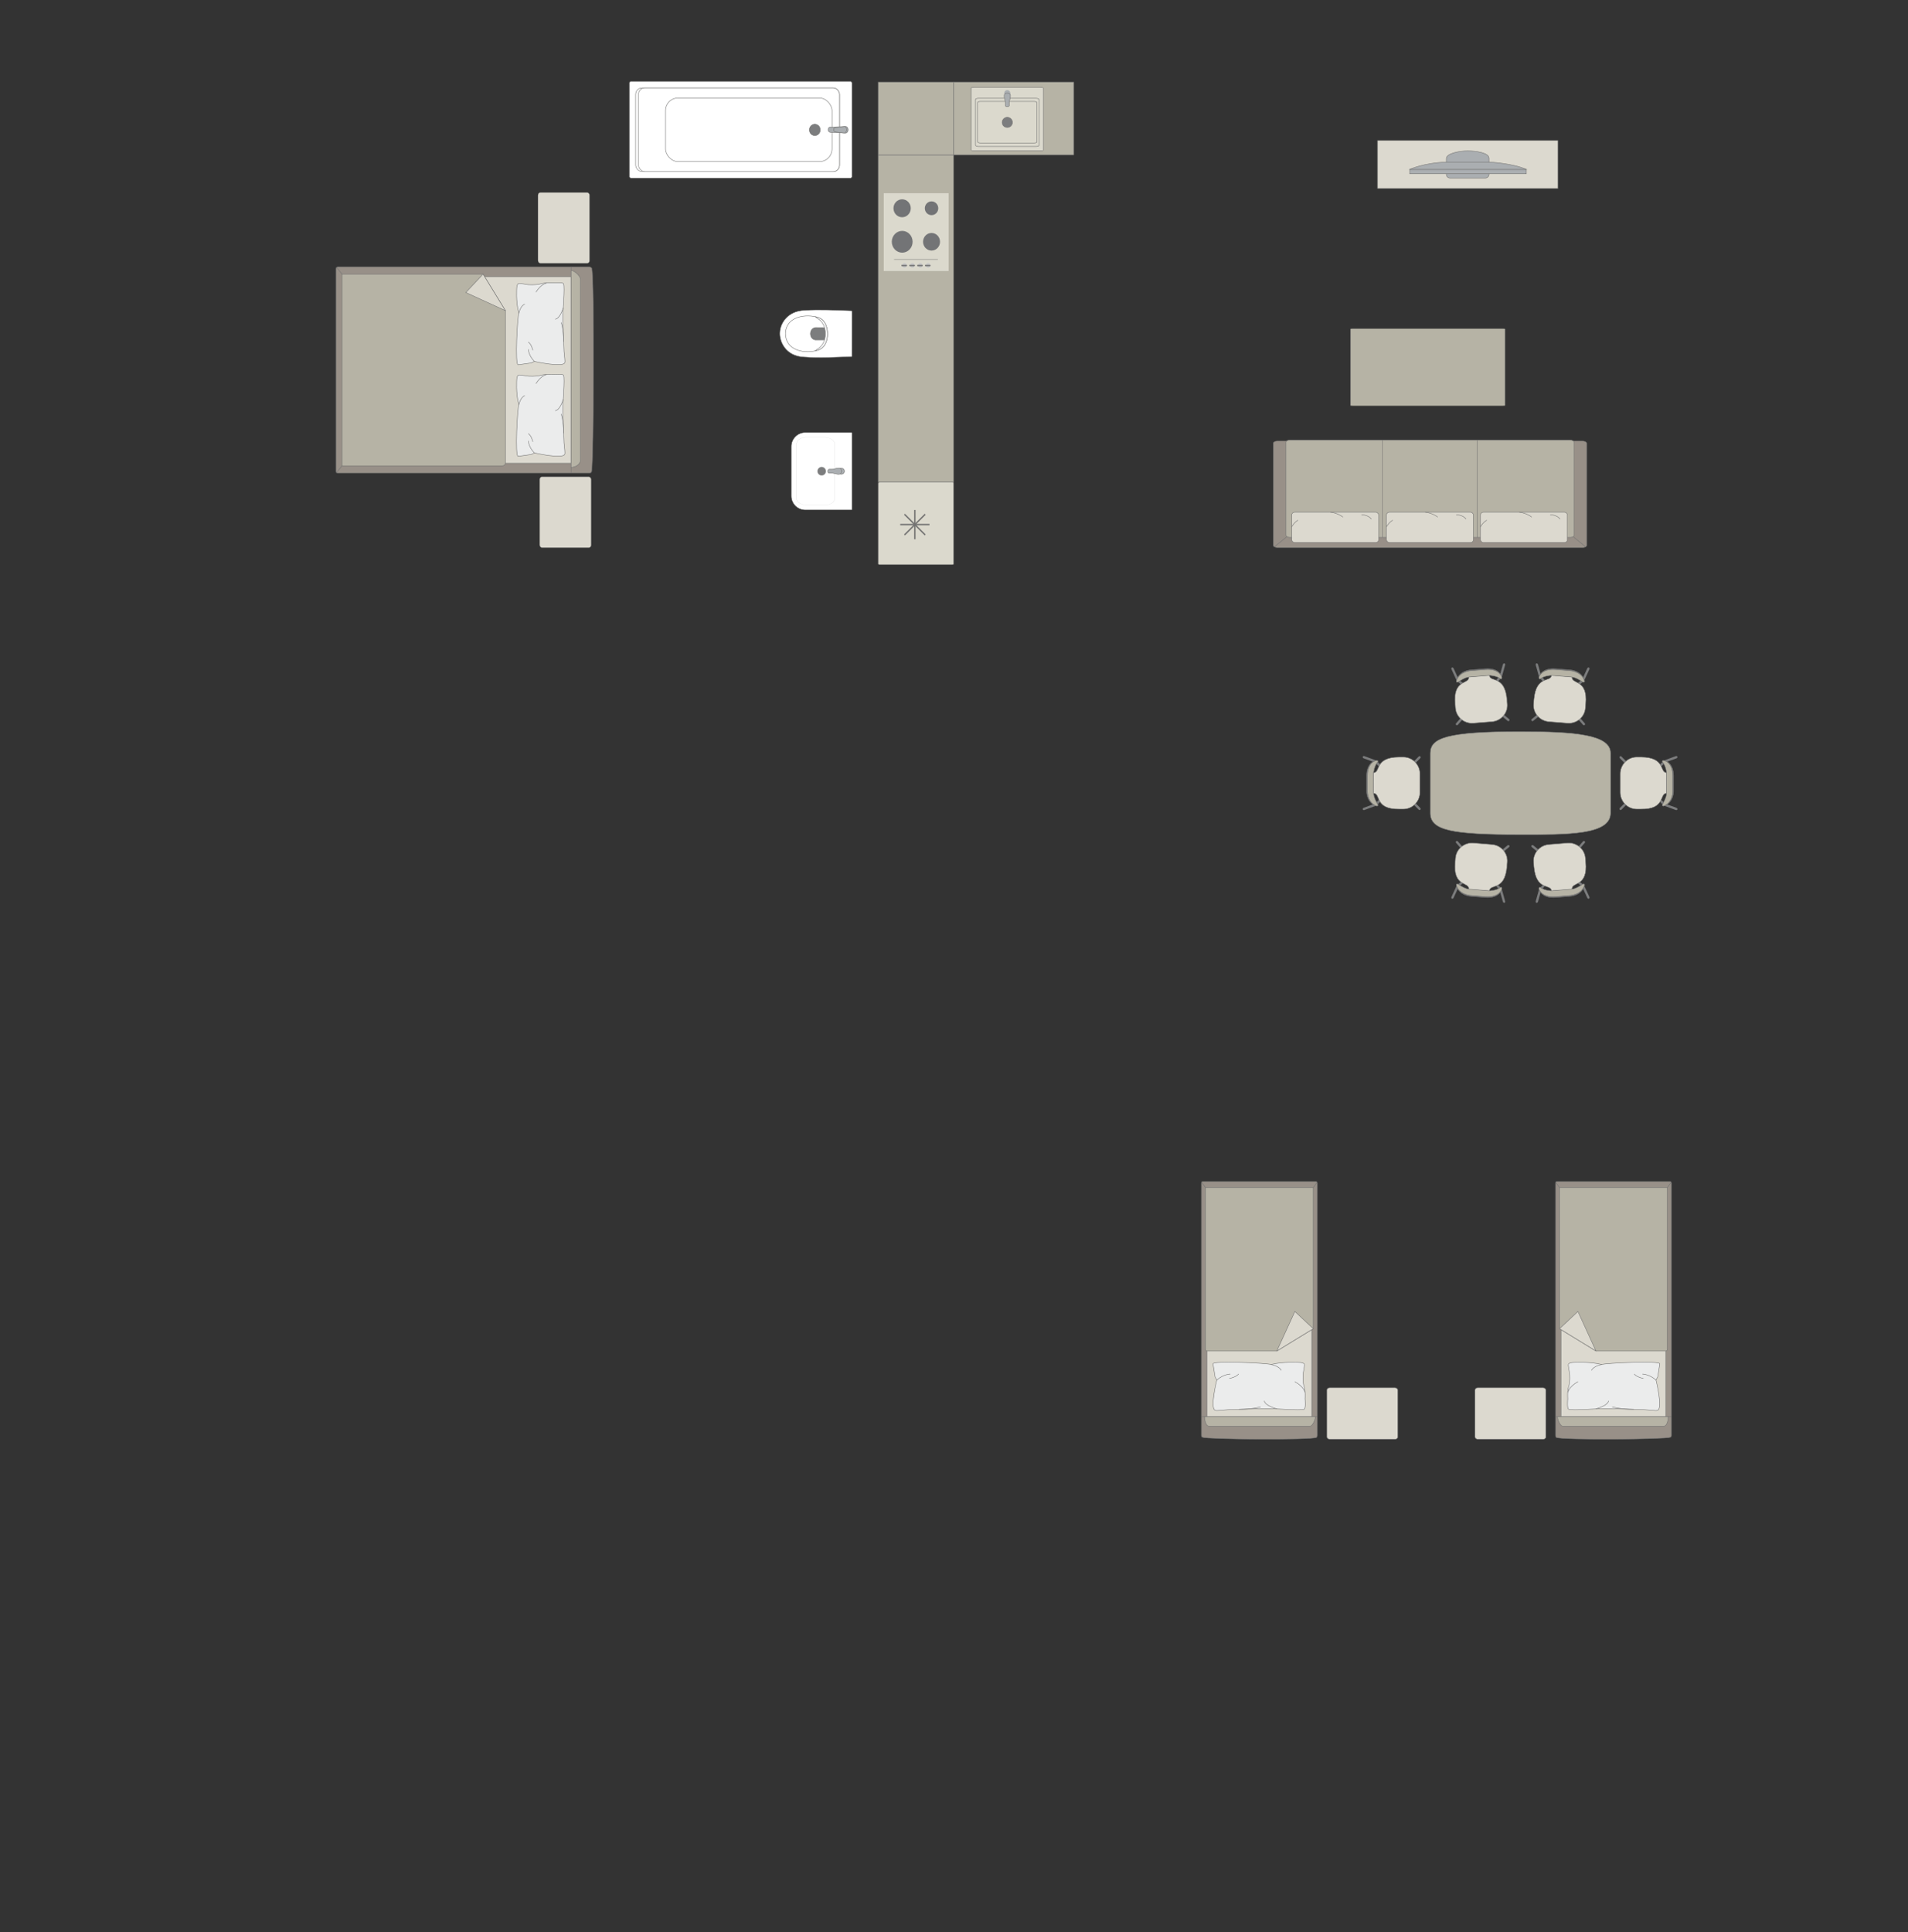 <?xml version="1.0" encoding="UTF-8"?>
<!DOCTYPE svg PUBLIC "-//W3C//DTD SVG 1.1//EN" "http://www.w3.org/Graphics/SVG/1.1/DTD/svg11.dtd">
<!-- Creator: CorelDRAW -->
<svg xmlns="http://www.w3.org/2000/svg" xml:space="preserve" width="148.127mm" height="149.97mm" version="1.1" style="shape-rendering:geometricPrecision; text-rendering:geometricPrecision; image-rendering:optimizeQuality; fill-rule:evenodd; clip-rule:evenodd"
viewBox="0 0 24010.67 24309.41"
 xmlns:xlink="http://www.w3.org/1999/xlink"
 xmlns:xodm="http://www.corel.com/coreldraw/odm/2003">
 <rect x="0" y="0" width="24010.67" height="24309.41" fill="#333333" stroke="none"/>
 <defs>
  <style type="text/css">
   <![CDATA[
    .str4 {stroke:#727271;stroke-width:17.15;stroke-miterlimit:22.926}
    .str0 {stroke:#727271;stroke-width:5.71;stroke-miterlimit:22.926}
    .str2 {stroke:#727271;stroke-width:5.71;stroke-linejoin:round;stroke-miterlimit:22.926}
    .str1 {stroke:#727271;stroke-width:5.71;stroke-linecap:round;stroke-miterlimit:22.926}
    .str3 {stroke:#727271;stroke-width:5.71;stroke-linecap:round;stroke-linejoin:round;stroke-miterlimit:22.926}
    .fil2 {fill:none}
    .fil4 {fill:#EBECEC}
    .fil3 {fill:#DCD9CF}
    .fil10 {fill:#C8C8C8}
    .fil1 {fill:#B6B3A5}
    .fil7 {fill:#AAAEB1}
    .fil0 {fill:#989088}
    .fil5 {fill:#7C7D7E}
    .fil9 {fill:#737476}
    .fil8 {fill:#DBD9CD}
    .fil6 {fill:white}
   ]]>
  </style>
 </defs>
 <g id="мебель">
  <g id="_1685480173728">
   <rect class="fil0 str0" x="16023.59" y="5549.32" width="3944.4" height="1340.19" rx="49.33" ry="28.16"/>
   <rect class="fil1 str0" x="16182.42" y="5536.35" width="3626.7" height="1225.64" rx="49.98" ry="27.53"/>
   <line class="fil2 str0" x1="17398.99" y1="6761.98" x2="17398.99" y2= "5536.34" />
   <line class="fil2 str0" x1="16034.33" y1="6883.04" x2="16191.4" y2= "6755.06" />
   <line class="fil2 str0" x1="19957.01" y1="6883.02" x2="19800.2" y2= "6755" />
   <g>
    <rect class="fil3 str1" x="16255.44" y="6444.2" width="1093.66" height="382.43" rx="37.89" ry="35.34"/>
    <path class="fil2 str1" d="M16898.64 6504.95c0,0 -56.67,-48.04 -154.01,-60.75"/>
    <path class="fil2 str1" d="M16255.45 6627.96c0,0 33.76,-59.47 78.23,-81.71"/>
    <path class="fil2 str1" d="M17134.68 6476.63c0,0 84.79,0.94 120.96,53.65"/>
   </g>
   <g>
    <rect class="fil3 str1" x="17447.78" y="6444.2" width="1093.66" height="382.43" rx="37.89" ry="35.34"/>
    <path class="fil2 str1" d="M18090.99 6504.95c0,0 -56.68,-48.04 -154.02,-60.75"/>
    <path class="fil2 str1" d="M17447.78 6627.96c0,0 33.76,-59.47 78.23,-81.71"/>
    <path class="fil2 str1" d="M18327.02 6476.63c0,0 84.79,0.94 120.96,53.65"/>
   </g>
   <g>
    <rect class="fil3 str1" x="18630.75" y="6444.2" width="1093.66" height="382.43" rx="37.89" ry="35.34"/>
    <path class="fil2 str1" d="M19273.96 6504.95c0,0 -56.68,-48.04 -154.02,-60.75"/>
    <path class="fil2 str1" d="M18630.75 6627.96c0,0 33.76,-59.47 78.23,-81.71"/>
    <path class="fil2 str1" d="M19509.99 6476.63c0,0 84.79,0.94 120.96,53.65"/>
   </g>
   <line class="fil2 str0" x1="18587.15" y1="6761.98" x2="18587.15" y2= "5536.34" />
  </g>
  <g id="_1685480184480">
   <g>
    <path class="fil0 str0" d="M15131.33 18083.94c62.41,28.03 1371.92,35.64 1433.23,3.11 6.95,0 12.63,-16.44 12.63,-28.66l0 -3169.64c0,-12.24 -5.67,-22.27 -12.63,-22.27l-1433.6 0c-6.95,0 -12.63,10.03 -12.63,22.27l0 2935.78 0 233.85c0,12.24 6.06,25.55 13,25.55z"/>
    <line class="fil2 str0" x1="15118.33" y1="17824.82" x2="16577.19" y2= "17824.82" />
    <polygon class="fil3 str0" points="16508.51,17824.82 16508.51,14968.4 15187.94,14968.4 15187.94,17824.82 "/>
    <line class="fil2 str0" x1="15121.66" y1="14873.75" x2="15187.94" y2= "14968.4" />
    <line class="fil2 str0" x1="16508.51" y1="14968.4" x2="16574.38" y2= "14874.83" />
    <path class="fil1 str0" d="M15158.91 17824.82c0.34,54.48 18.93,116.89 51.71,119.25l1276.16 0c37.74,-0.91 78.92,-119.25 60.67,-119.25l-1388.54 0z"/>
    <path class="fil1 str0" d="M16526.57 16717.84l0 -1775.46 -1356.51 0 0 2033.32c0.63,18.4 11.77,23.02 22.35,23.02 439.6,0 435.45,0 875.05,0 84,-51.38 394.17,-241.15 459.1,-280.88z"/>
    <polygon class="fil3 str2" points="16526.55,16717.82 16295.11,16500.83 16067.46,16998.7 "/>
   </g>
   <g>
    <path class="fil4 str3" d="M15293.72 17745.39c14.41,7.02 105.99,-4.25 159.14,-8.48 0,0 442.96,-16.31 486.35,-14.3 54.93,-4.12 433.52,28.48 473.3,7.73 21.45,-7.02 10.84,-131.02 10.84,-131.02 0,0 7.36,-99.14 -12.92,-156.39 -20.28,-57.27 -11.18,-161.38 -11.18,-161.38 0,0 21.2,-110.45 15.93,-115.15 -2.9,-20.41 -58.91,-24.23 -58.91,-24.23 0,0 -202.57,-14.36 -361.13,26.5 -27.26,-16.91 -743.93,-53.18 -730.46,-8.01l26 163.08 21.79 40.2c0,0 -90.34,358.29 -18.75,381.44z"/>
    <path class="fil2 str3" d="M15910.33 17627.45c10.23,60.1 158.42,98.62 158.42,98.62"/>
    <path class="fil2 str3" d="M16295.66 17384.47c115.83,67.2 124.25,129.95 124.25,129.95"/>
    <path class="fil2 str3" d="M16122.84 17240.98c-26.23,-54.58 -127.68,-72.31 -127.68,-72.31"/>
    <path class="fil2 str3" d="M15312.47 17363.95c82.91,-73.85 168.95,-75.41 168.95,-75.41"/>
    <path class="fil2 str3" d="M15472.48 17343.46c89.09,-18.58 112.66,-54.93 112.66,-54.93"/>
    <path class="fil2 str3" d="M15593.19 17731.94c158.06,0.5 268.23,-29.44 268.23,-29.44"/>
   </g>
  </g>
  <rect class="fil3 str0" x="16698.44" y="17460.2" width="891.52" height="648.38" rx="34.65" ry="28.8"/>
  <g id="_1685480132688">
   <g>
    <path class="fil0 str0" d="M21020.62 18083.94c-62.41,28.03 -1371.92,35.64 -1433.23,3.11 -6.95,0 -12.63,-16.44 -12.63,-28.66l0 -3169.64c0,-12.24 5.67,-22.27 12.63,-22.27l1433.6 0c6.95,0 12.63,10.03 12.63,22.27l0 2935.78 0 233.85c0,12.24 -6.06,25.55 -13,25.55z"/>
    <line class="fil2 str0" x1="21033.62" y1="17824.82" x2="19574.76" y2= "17824.82" />
    <polygon class="fil3 str0" points="19643.44,17824.82 19643.44,14968.4 20964.01,14968.4 20964.01,17824.82 "/>
    <line class="fil2 str0" x1="21030.29" y1="14873.75" x2="20964.01" y2= "14968.4" />
    <line class="fil2 str0" x1="19643.44" y1="14968.4" x2="19577.56" y2= "14874.83" />
    <path class="fil1 str0" d="M20993.04 17824.82c-0.34,54.48 -18.93,116.89 -51.71,119.25l-1276.16 0c-37.74,-0.91 -78.92,-119.25 -60.67,-119.25l1388.54 0z"/>
    <path class="fil1 str0" d="M19625.38 16717.84l0 -1775.46 1356.51 0 0 2033.32c-0.63,18.4 -11.77,23.02 -22.35,23.02 -439.6,0 -435.45,0 -875.05,0 -84,-51.38 -394.17,-241.15 -459.1,-280.88z"/>
    <polygon class="fil3 str2" points="19625.4,16717.82 19856.84,16500.83 20084.48,16998.7 "/>
   </g>
   <g>
    <path class="fil4 str3" d="M20858.23 17745.39c-14.41,7.02 -105.99,-4.25 -159.14,-8.48 0,0 -442.96,-16.31 -486.35,-14.3 -54.93,-4.12 -433.52,28.48 -473.3,7.73 -21.45,-7.02 -10.84,-131.02 -10.84,-131.02 0,0 -7.36,-99.14 12.92,-156.39 20.28,-57.27 11.18,-161.38 11.18,-161.38 0,0 -21.2,-110.45 -15.93,-115.15 2.9,-20.41 58.91,-24.23 58.91,-24.23 0,0 202.57,-14.36 361.13,26.5 27.26,-16.91 743.93,-53.18 730.46,-8.01l-26 163.08 -21.79 40.2c0,0 90.34,358.29 18.75,381.44z"/>
    <path class="fil2 str3" d="M20241.62 17627.45c-10.23,60.1 -158.42,98.62 -158.42,98.62"/>
    <path class="fil2 str3" d="M19856.29 17384.47c-115.83,67.2 -124.25,129.95 -124.25,129.95"/>
    <path class="fil2 str3" d="M20029.11 17240.98c26.23,-54.58 127.68,-72.31 127.68,-72.31"/>
    <path class="fil2 str3" d="M20839.47 17363.95c-82.91,-73.85 -168.95,-75.41 -168.95,-75.41"/>
    <path class="fil2 str3" d="M20679.47 17343.46c-89.09,-18.58 -112.66,-54.93 -112.66,-54.93"/>
    <path class="fil2 str3" d="M20558.76 17731.94c-158.06,0.5 -268.23,-29.44 -268.23,-29.44"/>
   </g>
  </g>
  <rect class="fil3 str0" x="18561.98" y="17460.2" width="891.52" height="648.38" rx="34.65" ry="28.8"/>
  <g id="_1685480148960">
   <path class="fil1 str2" d="M19129.92 9204.54l0 0c703.7,0 1138.21,40.33 1138.21,272.21l0 752.35c0,278.66 -539.86,272.19 -1133.46,272.19l0 0c-867.26,0 -1135.86,-52.84 -1135.86,-272.19l0 -752.35c0,-190.8 204.92,-272.21 1131.11,-272.21z"/>
   <g>
    <g>
     <rect class="fil5 str3" transform="matrix(-0.109 -0.091 -0.093 0.107 18433.8 9018.07)" width="200.14" height="1050.75" rx="100.08" ry="100.08"/>
     <rect class="fil5 str3" transform="matrix(0.093 -0.107 0.109 0.091 18868.8 8983.43)" width="200.14" height="1050.75" rx="100.08" ry="100.08"/>
     <rect class="fil5 str3" transform="matrix(-0.109 -0.091 -0.093 0.107 18900.1 8517.33)" width="200.14" height="1050.75" rx="100.08" ry="100.08"/>
     <rect class="fil5 str3" transform="matrix(0.093 -0.107 0.109 0.091 18328.3 8562.85)" width="200.14" height="1050.75" rx="100.08" ry="100.08"/>
     <rect class="fil5 str3" transform="matrix(-0.138 -0.037 -0.048 0.171 18945.3 8350.54)" width="200.14" height="1050.75" rx="100.08" ry="100.08"/>
     <rect class="fil5 str3" transform="matrix(0.13 -0.059 0.074 0.161 18258.8 8405.2)" width="200.14" height="1050.75" rx="100.08" ry="100.08"/>
     <path class="fil3 str3" d="M18483.6 8515.27l259.19 -20.93c4.49,97.39 193.31,-7.21 220.66,307.04l4.49 56.3c9.03,113.39 -77.56,213.64 -192.41,222.78l-234.23 18.64c-114.84,9.16 -216.19,-76.14 -225.21,-189.52l-4.08 -51.32c-30.23,-321.3 182.37,-241.68 171.59,-342.99z"/>
     <path class="fil5 str3" d="M18348.87 8581.4c0,0 81.18,-62.37 134.68,-66.7 53.51,-4.33 259.21,-20.96 259.21,-20.96 0,0 86.87,2.5 136.55,44.59 16.11,9.35 24.38,-6.87 18.8,-21.77 0,0 -27.12,-116.64 -207.42,-102.3 -180.3,14.36 -174.53,13.89 -174.53,13.89 0,0 -143.29,1.9 -185.29,126.94 -12.87,41.16 17.99,26.31 17.99,26.31z"/>
     <path class="fil1 str3" d="M18348.89 8581.6c0,0 81.5,-58.19 135.01,-62.5 53.52,-4.33 259.21,-20.94 259.21,-20.94 0,0 86.82,1.8 136.22,40.44 16.06,8.56 24.41,-6.5 18.93,-20.26 0,0 -26.42,-107.74 -206.72,-93.4 -180.3,14.36 -174.51,13.89 -174.51,13.89 0,0 -143.24,2.61 -185.96,118.56 -13.11,38.14 17.81,24.22 17.81,24.22z"/>
    </g>
    <g>
     <rect class="fil5 str3" transform="matrix(0.109 -0.091 0.093 0.107 19833.2 9018.07)" width="200.14" height="1050.75" rx="100.08" ry="100.08"/>
     <rect class="fil5 str3" transform="matrix(-0.093 -0.107 -0.109 0.091 19398.1 8983.43)" width="200.14" height="1050.75" rx="100.08" ry="100.08"/>
     <rect class="fil5 str3" transform="matrix(0.109 -0.091 0.093 0.107 19366.8 8517.33)" width="200.14" height="1050.75" rx="100.08" ry="100.08"/>
     <rect class="fil5 str3" transform="matrix(-0.093 -0.107 -0.109 0.091 19938.6 8562.85)" width="200.14" height="1050.75" rx="100.08" ry="100.08"/>
     <rect class="fil5 str3" transform="matrix(0.138 -0.037 0.048 0.171 19321.6 8350.54)" width="200.14" height="1050.75" rx="100.08" ry="100.08"/>
     <rect class="fil5 str3" transform="matrix(-0.13 -0.059 -0.074 0.161 20008.2 8405.2)" width="200.14" height="1050.75" rx="100.08" ry="100.08"/>
     <path class="fil3 str3" d="M19783.34 8515.27l-259.19 -20.93c-4.49,97.39 -193.31,-7.21 -220.66,307.04l-4.49 56.3c-9.03,113.39 77.56,213.64 192.41,222.78l234.23 18.64c114.84,9.16 216.19,-76.14 225.21,-189.52l4.08 -51.32c30.23,-321.3 -182.37,-241.68 -171.59,-342.99z"/>
     <path class="fil5 str3" d="M19918.08 8581.4c0,0 -81.18,-62.37 -134.68,-66.7 -53.51,-4.33 -259.21,-20.96 -259.21,-20.96 0,0 -86.87,2.5 -136.55,44.59 -16.11,9.35 -24.38,-6.87 -18.8,-21.77 0,0 27.12,-116.64 207.42,-102.3 180.3,14.36 174.53,13.89 174.53,13.89 0,0 143.29,1.9 185.29,126.94 12.87,41.16 -17.99,26.31 -17.99,26.31z"/>
     <path class="fil1 str3" d="M19918.06 8581.6c0,0 -81.5,-58.19 -135.01,-62.5 -53.52,-4.33 -259.21,-20.94 -259.21,-20.94 0,0 -86.82,1.8 -136.22,40.44 -16.06,8.56 -24.41,-6.5 -18.93,-20.26 0,0 26.42,-107.74 206.72,-93.4 180.3,14.36 174.51,13.89 174.51,13.89 0,0 143.24,2.61 185.96,118.56 13.11,38.14 -17.81,24.22 -17.81,24.22z"/>
    </g>
   </g>
   <g>
    <g>
     <rect class="fil5 str3" transform="matrix(-0.109 0.091 -0.093 -0.107 18433.8 10687.8)" width="200.14" height="1050.75" rx="100.08" ry="100.08"/>
     <rect class="fil5 str3" transform="matrix(0.093 0.107 0.109 -0.091 18868.8 10722.4)" width="200.14" height="1050.75" rx="100.08" ry="100.08"/>
     <rect class="fil5 str3" transform="matrix(-0.109 0.091 -0.093 -0.107 18900.1 11188.5)" width="200.14" height="1050.75" rx="100.08" ry="100.08"/>
     <rect class="fil5 str3" transform="matrix(0.093 0.107 0.109 -0.091 18328.3 11143)" width="200.14" height="1050.75" rx="100.08" ry="100.08"/>
     <rect class="fil5 str3" transform="matrix(-0.138 0.037 -0.048 -0.171 18945.3 11355.3)" width="200.14" height="1050.75" rx="100.08" ry="100.08"/>
     <rect class="fil5 str3" transform="matrix(0.13 0.059 0.074 -0.161 18258.8 11300.6)" width="200.14" height="1050.75" rx="100.08" ry="100.08"/>
     <path class="fil3 str3" d="M18483.6 11190.58l259.19 20.93c4.49,-97.39 193.31,7.21 220.66,-307.04l4.49 -56.3c9.03,-113.39 -77.56,-213.64 -192.41,-222.78l-234.23 -18.64c-114.84,-9.16 -216.19,76.14 -225.21,189.52l-4.08 51.32c-30.23,321.3 182.37,241.68 171.59,342.99z"/>
     <path class="fil5 str3" d="M18348.87 11124.44c0,0 81.18,62.37 134.68,66.7 53.51,4.33 259.21,20.96 259.21,20.96 0,0 86.87,-2.5 136.55,-44.59 16.11,-9.35 24.38,6.87 18.8,21.77 0,0 -27.12,116.64 -207.42,102.3 -180.3,-14.36 -174.53,-13.89 -174.53,-13.89 0,0 -143.29,-1.9 -185.29,-126.94 -12.87,-41.16 17.99,-26.31 17.99,-26.31z"/>
     <path class="fil1 str3" d="M18348.89 11124.25c0,0 81.5,58.19 135.01,62.5 53.52,4.33 259.21,20.94 259.21,20.94 0,0 86.82,-1.8 136.22,-40.44 16.06,-8.56 24.41,6.5 18.93,20.26 0,0 -26.42,107.74 -206.72,93.4 -180.3,-14.36 -174.51,-13.89 -174.51,-13.89 0,0 -143.24,-2.61 -185.96,-118.56 -13.11,-38.14 17.81,-24.22 17.81,-24.22z"/>
    </g>
    <g>
     <rect class="fil5 str3" transform="matrix(0.109 0.091 0.093 -0.107 19833.2 10687.8)" width="200.14" height="1050.75" rx="100.08" ry="100.08"/>
     <rect class="fil5 str3" transform="matrix(-0.093 0.107 -0.109 -0.091 19398.1 10722.4)" width="200.14" height="1050.75" rx="100.08" ry="100.08"/>
     <rect class="fil5 str3" transform="matrix(0.109 0.091 0.093 -0.107 19366.8 11188.5)" width="200.14" height="1050.75" rx="100.08" ry="100.08"/>
     <rect class="fil5 str3" transform="matrix(-0.093 0.107 -0.109 -0.091 19938.6 11143)" width="200.14" height="1050.75" rx="100.08" ry="100.08"/>
     <rect class="fil5 str3" transform="matrix(0.138 0.037 0.048 -0.171 19321.6 11355.3)" width="200.14" height="1050.75" rx="100.08" ry="100.08"/>
     <rect class="fil5 str3" transform="matrix(-0.13 0.059 -0.074 -0.161 20008.2 11300.6)" width="200.14" height="1050.75" rx="100.08" ry="100.08"/>
     <path class="fil3 str3" d="M19783.34 11190.58l-259.19 20.93c-4.49,-97.39 -193.31,7.21 -220.66,-307.04l-4.49 -56.3c-9.03,-113.39 77.56,-213.64 192.41,-222.78l234.23 -18.64c114.84,-9.16 216.19,76.14 225.21,189.52l4.08 51.32c30.23,321.3 -182.37,241.68 -171.59,342.99z"/>
     <path class="fil5 str3" d="M19918.08 11124.44c0,0 -81.18,62.37 -134.68,66.7 -53.51,4.33 -259.21,20.96 -259.21,20.96 0,0 -86.87,-2.5 -136.55,-44.59 -16.11,-9.35 -24.38,6.87 -18.8,21.77 0,0 27.12,116.64 207.42,102.3 180.3,-14.36 174.53,-13.89 174.53,-13.89 0,0 143.29,-1.9 185.29,-126.94 12.87,-41.16 -17.99,-26.31 -17.99,-26.31z"/>
     <path class="fil1 str3" d="M19918.06 11124.25c0,0 -81.5,58.19 -135.01,62.5 -53.52,4.33 -259.21,20.94 -259.21,20.94 0,0 -86.82,-1.8 -136.22,-40.44 -16.06,-8.56 -24.41,6.5 -18.93,20.26 0,0 26.42,107.74 206.72,93.4 180.3,-14.36 174.51,-13.89 174.51,-13.89 0,0 143.24,-2.61 185.96,-118.56 13.11,-38.14 -17.81,-24.22 -17.81,-24.22z"/>
    </g>
   </g>
  </g>
  <g id="_1721365621344">
   <rect class="fil5 str3" transform="matrix(0.1 0.101 -0.1 0.101 20479 10071.2)" width="200.14" height="1050.75" rx="100.08" ry="100.08"/>
   <rect class="fil5 str3" transform="matrix(0.1 -0.101 -0.1 -0.101 20479 9634.75)" width="200.14" height="1050.75" rx="100.08" ry="100.08"/>
   <rect class="fil5 str3" transform="matrix(0.1 0.101 -0.1 0.101 20941.1 9566.55)" width="200.14" height="1050.75" rx="100.08" ry="100.08"/>
   <rect class="fil5 str3" transform="matrix(0.1 -0.101 -0.1 -0.101 20941.1 10140.2)" width="200.14" height="1050.75" rx="100.08" ry="100.08"/>
   <rect class="fil5 str3" transform="matrix(0.048 0.134 -0.166 0.061 21103.8 9508.24)" width="200.14" height="1050.75" rx="100.08" ry="100.08"/>
   <rect class="fil5 str3" transform="matrix(0.048 -0.134 -0.166 -0.061 21103.8 10197)" width="200.14" height="1050.75" rx="100.08" ry="100.08"/>
   <path class="fil3 str3" d="M20976.27 9981.61l0.28 -260.05c-97.44,3.27 -8.14,-193.27 -323.57,-195.58l-56.47 0c-113.76,0 -206.82,94.26 -206.82,209.46l0 234.97c0,115.22 93.06,209.48 206.82,209.48l51.47 0c322.7,4.64 226.46,-201 328.31,-198.27z"/>
   <path class="fil5 str3" d="M20921.02 10121.16c0,0 55.73,-85.86 55.81,-139.55 0.06,-53.69 0.31,-260.05 0.31,-260.05 0,0 -9.39,-86.4 -55.29,-132.58 -10.58,-15.33 4.93,-24.87 20.23,-20.49 0,0 118.43,17.78 118.43,198.65 0,180.88 0,175.08 0,175.08 0,0 9.48,143 -111.83,194.79 -40.01,16.1 -27.65,-15.85 -27.65,-15.85z"/>
   <path class="fil1 str3" d="M20920.83 10121.16c0,0 51.53,-85.86 51.59,-139.55 0.06,-53.69 0.29,-260.05 0.29,-260.05 0,0 -8.67,-86.4 -51.12,-132.58 -9.79,-15.33 4.55,-24.87 18.71,-20.49 0,0 109.51,17.78 109.51,198.65 0,180.88 0,175.08 0,175.08 0,0 8.77,143 -103.42,194.79 -36.99,16.1 -25.56,-15.85 -25.56,-15.85z"/>
  </g>
  <g id="_1721365638048">
   <rect class="fil5 str3" transform="matrix(-0.1 0.101 0.1 0.101 17778.7 10071.2)" width="200.14" height="1050.75" rx="100.08" ry="100.08"/>
   <rect class="fil5 str3" transform="matrix(-0.1 -0.101 0.1 -0.101 17778.7 9634.75)" width="200.14" height="1050.75" rx="100.08" ry="100.08"/>
   <rect class="fil5 str3" transform="matrix(-0.1 0.101 0.1 0.101 17316.6 9566.55)" width="200.14" height="1050.75" rx="100.08" ry="100.08"/>
   <rect class="fil5 str3" transform="matrix(-0.1 -0.101 0.1 -0.101 17316.6 10140.2)" width="200.14" height="1050.75" rx="100.08" ry="100.08"/>
   <rect class="fil5 str3" transform="matrix(-0.048 0.134 0.166 0.061 17153.9 9508.24)" width="200.14" height="1050.75" rx="100.08" ry="100.08"/>
   <rect class="fil5 str3" transform="matrix(-0.048 -0.134 0.166 -0.061 17153.9 10197)" width="200.14" height="1050.75" rx="100.08" ry="100.08"/>
   <path class="fil3 str3" d="M17281.46 9981.61l-0.28 -260.05c97.44,3.27 8.14,-193.27 323.57,-195.58l56.47 0c113.76,0 206.82,94.26 206.82,209.46l0 234.97c0,115.22 -93.06,209.48 -206.82,209.48l-51.47 0c-322.7,4.64 -226.46,-201 -328.31,-198.27z"/>
   <path class="fil5 str3" d="M17336.7 10121.16c0,0 -55.73,-85.86 -55.81,-139.55 -0.06,-53.69 -0.31,-260.05 -0.31,-260.05 0,0 9.39,-86.4 55.29,-132.58 10.58,-15.33 -4.93,-24.87 -20.23,-20.49 0,0 -118.43,17.78 -118.43,198.65 0,180.88 0,175.08 0,175.08 0,0 -9.48,143 111.83,194.79 40.01,16.1 27.65,-15.85 27.65,-15.85z"/>
   <path class="fil1 str3" d="M17336.89 10121.16c0,0 -51.53,-85.86 -51.59,-139.55 -0.06,-53.69 -0.29,-260.05 -0.29,-260.05 0,0 8.67,-86.4 51.12,-132.58 9.79,-15.33 -4.55,-24.87 -18.71,-20.49 0,0 -109.51,17.78 -109.51,198.65 0,180.88 0,175.08 0,175.08 0,0 -8.77,143 103.42,194.79 36.99,16.1 25.56,-15.85 25.56,-15.85z"/>
  </g>
  <g id="_1721365641504">
   <rect class="fil6 str0" x="7921.2" y="1024.79" width="2799.8" height="1215.71" rx="17.66" ry="18.37"/>
   <rect class="fil6 str2" x="7999.19" y="1106.05" width="2565.36" height="1052.95" rx="78.93" ry="81.42"/>
   <rect class="fil6 str0" x="8034.34" y="1106.05" width="2530.21" height="1052.95" rx="77.85" ry="81.42"/>
   <rect class="fil6 str0" x="8375.22" y="1232.89" width="2094.93" height="800.27" rx="157.64" ry="158.8"/>
   <ellipse class="fil5 str0" cx="10253.87" cy="1634.28" rx="68.56" ry="71.43"/>
   <g>
    <path class="fil7 str0" d="M10642.94 1592.02l-195.54 7.49c-19.21,0.75 -26.45,17.98 -26.45,33.02l0 0c0,14.18 11.17,30.43 24.14,31.04l197.85 9.47c16.53,0.78 30.08,-18.24 30.08,-40.51l0 0c0,-22.29 -13.55,-41.14 -30.08,-40.51z"/>
    <path class="fil7 str0" d="M10625.71 1592.68l-108.77 12.32c-12.43,1.41 -26.37,6.05 -26.37,27.52l0 0c0,20.89 16.23,26.18 26.37,27.33l106.72 12.25c14.46,1.65 31.46,-15.64 31.46,-39.58l0 0c0,-24.04 -15.77,-41.4 -29.42,-39.84z"/>
   </g>
  </g>
  <g id="_1721365644576">
   <path class="fil6 str0" d="M10720.52 4483.5l0.99 -565.47c0,-4.88 -3.53,-7.8 -7.75,-7.96 -204.11,-7.38 -402.58,-16.73 -588.84,-5.28 -217.14,7.75 -305.03,166.75 -310.3,274.01 -9.99,108.77 66.13,306.8 310.3,314.14 194.5,13.53 392.56,1.86 588.84,-5.27 2.63,-0.24 6.71,-0.41 6.76,-4.17z"/>
   <path class="fil6 str0" d="M10323.91 4391.12c119.98,-64.82 119.98,-315.42 0,-384.51 -120.39,-60.96 -426.89,-54.37 -439.26,184.56 0,257.78 321.61,264.9 439.26,199.94z"/>
   <path class="fil5 str0" d="M10386.64 4198.87l0 -63.07c-0.03,-8.85 -7.31,-13.84 -14.26,-13.88 -37.23,-0.19 -74.47,-0.39 -111.7,-0.58 -85.41,12.09 -80.58,147.3 0.7,155.12 36.99,-0.21 74,-0.44 110.99,-0.65 6.74,0.24 14.05,-3.31 14.25,-9.58l0.03 -67.37z"/>
   <path class="fil6 str0" d="M10279.75 4395.11l-21.1 19.86c83.03,-16.74 151.06,-68.79 155.24,-215.75 -7.44,-134.47 -56.67,-195.13 -153.37,-214.53l21.87 19.73c69.23,32.58 105.49,114.63 104.26,194.45 1.35,75.5 -31.53,161.11 -106.89,196.25z"/>
  </g>
  <g id="_1721365645776">
   <path class="fil6 str0" d="M9959.16 5616.36l0 625.93c0,95.07 77.76,172.83 172.83,172.83l583.48 0c3.06,0 5.54,-2.48 5.54,-5.54l0 -961.48c0,-3.06 -2.48,-5.54 -5.54,-5.54l-582.49 0c-95.6,0 -173.81,78.21 -173.81,173.81z"/>
   <rect class="fil6 str0" transform="matrix(-2.66633E-15 -0.101 -0.162 4.2773E-15 10501.4 6354.74)" width="8440.43" height="2937.37" rx="752.46" ry="752.46"/>
   <circle class="fil5 str0" transform="matrix(-4.43952E-15 -0.168 -0.167 4.4176E-15 10340.1 5928.83)" r="315.03"/>
   <g>
    <ellipse class="fil7 str0" cx="10588.71" cy="5928.75" rx="37.49" ry="37.42"/>
    <path class="fil7 str0" d="M10475.66 5953.21l-41.89 0c-8.4,0 -15.25,-9.01 -15.25,-20.03l0 -8.69c0,-11.02 6.86,-20.03 15.25,-20.03l42.06 0c26.94,0 112.61,-45.29 112.61,20.03l0 8.69c0,61.71 -85.67,20.03 -112.79,20.03z"/>
   </g>
  </g>
  <rect class="fil1 str2" transform="matrix(1.72365E-15 -0.101 -0.81 -3.33663E-14 18939.9 5105.58)" width="9606.81" height="2401.71" rx="40.75" ry="40.75"/>
  <g id="_1721365647936">
   <rect class="fil3 str0" x="17334.97" y="1767.14" width="2269.33" height="604.61"/>
   <g>
    <path class="fil7 str0" d="M18468.87 1898.83l0 0c109.66,0 269.42,23.42 269.42,93.25l0 202.12c0,25.22 -20.65,45.87 -45.87,45.87l-445.58 0c-25.22,0 -45.87,-20.63 -45.87,-45.87l0 -199.6c0,-63.46 160.6,-95.77 267.91,-95.77z"/>
    <rect class="fil7 str0" x="17740.51" y="2131.21" width="1466.78" height="55.44"/>
    <path class="fil7 str0" d="M18204.49 2038.96l535.3 0c0,0 292.84,14.64 467.5,92.25l-1466.78 0c0,0 169.11,-81.16 463.98,-92.25z"/>
   </g>
  </g>
  <polygon class="fil1 str2" points="12001.07,6067.86 12001.07,1949.61 11052.17,1949.61 11052.17,6067.86 "/>
  <polygon class="fil1 str2" points="12001.07,1949.61 12001.07,1032.89 11052.17,1032.89 11052.17,1949.61 "/>
  <polygon class="fil1 str2" points="13512.8,1949.61 13512.8,1032.89 12001.07,1032.89 12001.07,1949.61 "/>
  <g id="_1721365650720">
   <rect class="fil8 str2" transform="matrix(1.42097E-15 0.054 0.052 -1.36747E-15 11121.4 2430.99)" width="18127.17" height="15696.88"/>
   <circle class="fil9 str2" transform="matrix(1.47828E-15 0.056 0.054 -1.42901E-15 11352.5 2620.43)" r="2015.72"/>
   <circle class="fil9 str2" transform="matrix(1.14808E-15 0.043 0.042 -1.10982E-15 11722.7 2620.43)" r="2015.72"/>
   <circle class="fil9 str2" transform="matrix(1.45287E-15 0.055 0.053 -1.40446E-15 11722.7 3042.06)" r="2015.72"/>
   <circle class="fil9 str2" transform="matrix(1.78815E-15 0.068 0.065 -1.72856E-15 11353.5 3042.06)" r="2015.72"/>
   <circle class="fil10 str2" transform="matrix(3.8608E-16 0.015 0.014 -3.73214E-16 11679.6 3339.57)" r="2015.72"/>
   <path class="fil9 str0" d="M11644.54 3334.29l0 10.57c0,0.15 0.11,0.26 0.26,0.26l58.18 0c2.74,0 4.98,-2.24 4.98,-4.98l0 -1.31c0,-2.64 -2.16,-4.8 -4.8,-4.8l-58.35 0c-0.15,0 -0.26,0.11 -0.26,0.26z"/>
   <circle class="fil10 str2" transform="matrix(3.8608E-16 0.015 0.014 -3.73214E-16 11581 3339.57)" r="2015.72"/>
   <path class="fil9 str0" d="M11546 3334.29l0 10.57c0,0.15 0.11,0.26 0.26,0.26l58.18 0c2.74,0 4.98,-2.24 4.98,-4.98l0 -1.31c0,-2.64 -2.16,-4.8 -4.8,-4.8l-58.35 0c-0.15,0 -0.26,0.11 -0.26,0.26z"/>
   <circle class="fil10 str2" transform="matrix(3.8608E-16 0.015 0.014 -3.73214E-16 11481.7 3339.57)" r="2015.72"/>
   <path class="fil9 str0" d="M11446.64 3334.29l0 10.57c0,0.15 0.11,0.26 0.26,0.26l58.18 0c2.74,0 4.98,-2.24 4.98,-4.98l0 -1.31c0,-2.64 -2.16,-4.8 -4.8,-4.8l-58.35 0c-0.15,0 -0.26,0.11 -0.26,0.26z"/>
   <circle class="fil10 str2" transform="matrix(3.8608E-16 0.015 0.014 -3.73214E-16 11383 3339.57)" r="2015.72"/>
   <path class="fil9 str0" d="M11347.97 3334.29l0 10.57c0,0.15 0.11,0.26 0.26,0.26l58.18 0c2.74,0 4.98,-2.24 4.98,-4.98l0 -1.31c0,-2.64 -2.16,-4.8 -4.8,-4.8l-58.35 0c-0.15,0 -0.26,0.11 -0.26,0.26z"/>
   <line class="fil2 str3" x1="11253.88" y1="3264.8" x2="11799.36" y2= "3264.8" />
  </g>
  <g id="_1721365656192">
   <rect class="fil8 str2" x="12221.94" y="1101.27" width="907.73" height="794.27" rx="33.93" ry="3.57"/>
   <rect class="fil8 str2" x="12274.87" y="1236.62" width="801.88" height="606.57" rx="39.53" ry="16.48"/>
   <rect class="fil8 str2" x="12301.83" y="1276.26" width="747.95" height="522.7" rx="36.87" ry="14.2"/>
   <ellipse class="fil5 str0" cx="12675.8" cy="1539.9" rx="64.63" ry="63.94"/>
   <g>
    <circle class="fil7 str0" transform="matrix(1.82517E-15 0.08 0.081 -2.48551E-15 12675.8 1171.92)" r="468.19"/>
    <path class="fil7 str0" d="M12651.09 1284.98l0 41.89c0,8.4 9.11,15.25 20.25,15.25l8.79 0c11.14,0 20.25,-6.87 20.25,-15.25l0 -42.06c0,-26.94 45.78,-112.61 -20.25,-112.61l-8.79 0c-62.36,0 -20.25,85.67 -20.25,112.79z"/>
   </g>
  </g>
  <g id="_1721365656624">
   <rect class="fil8 str0" transform="matrix(2.56249E-14 -0.968 1 2.64845E-14 11052.2 7105.26)" width="1072.21" height="948.9" rx="13.42" ry="13.42"/>
   <line class="fil2 str4" x1="11328.62" y1="6600.51" x2="11696.75" y2= "6600.51" />
   <line class="fil2 str4" x1="11512.69" y1="6416.43" x2="11512.69" y2= "6784.56" />
   <line class="fil2 str4" x1="11382.52" y1="6730.67" x2="11642.82" y2= "6470.36" />
   <line class="fil2 str4" x1="11382.52" y1="6470.34" x2="11642.82" y2= "6730.65" />
  </g>
  <rect class="fil3 str0" transform="matrix(-1.29034E-14 -0.487 -0.405 1.07249E-14 7419.02 3312.89)" width="1829.87" height="1601.14" rx="71.13" ry="71.13"/>
  <rect class="fil3 str0" transform="matrix(-1.29034E-14 -0.487 -0.405 1.07249E-14 7439.33 6890.74)" width="1829.87" height="1601.14" rx="71.13" ry="71.13"/>
  <g id="_1721365658304">
   <g>
    <path class="fil0 str0" d="M7445.05 5929.58c28.03,-110.94 35.64,-2438.96 3.11,-2547.95 0,-12.35 -16.44,-22.45 -28.66,-22.45l-3169.64 0c-12.24,0 -22.27,10.1 -22.27,22.45l0 2548.62c0,12.35 10.03,22.45 22.27,22.45l2935.78 0 233.85 0c12.24,0 25.55,-10.76 25.55,-23.11z"/>
    <line class="fil2 str0" x1="7185.93" y1="5952.69" x2="7185.93" y2= "3359.17" />
    <polygon class="fil3 str0" points="7185.93,3481.28 4329.51,3481.28 4329.51,5828.95 7185.93,5828.95 "/>
    <line class="fil2 str0" x1="4234.86" y1="5946.79" x2="4329.51" y2= "5828.95" />
    <line class="fil2 str0" x1="4329.51" y1="3481.28" x2="4235.95" y2= "3364.15" />
    <path class="fil1 str0" d="M7185.93 5880.56c54.48,-0.6 116.89,-33.65 119.25,-91.91l0 -2268.75c-0.91,-67.07 -119.25,-140.29 -119.25,-107.86l0 2468.51z"/>
    <path class="fil1 str0" d="M6078.96 3449.17l-1775.47 0 0 2411.57 2018.94 0c18.41,0.1 36.83,-14.15 37.41,-31.79 0,-781.52 0,-1139.15 0,-1920.68 -44.02,-71.95 -268.22,-438.42 -280.88,-459.1z"/>
    <polygon class="fil3 str2" points="6078.95,3449.19 5861.95,3680.62 6359.83,3908.27 "/>
   </g>
   <g>
    <path class="fil4 str3" d="M7106.5 4563.94c7.02,-12.82 -4.25,-94.23 -8.48,-141.48 0,0 -16.31,-393.73 -14.3,-432.31 -4.12,-48.84 28.48,-385.35 7.73,-420.72 -7.02,-19.05 -131.02,-9.64 -131.02,-9.64 0,0 -99.14,-6.53 -156.39,11.49 -57.27,18.04 -161.38,9.94 -161.38,9.94 0,0 -110.45,-18.85 -115.15,-14.15 -20.41,2.58 -24.23,52.36 -24.23,52.36 0,0 -14.36,180.06 26.5,321 -16.91,24.25 -53.18,661.3 -8.01,649.3l163.08 -23.1 40.2 -19.37c0,0 358.29,80.3 381.44,16.68z"/>
    <path class="fil2 str3" d="M6988.56 4015.84c60.1,-9.09 98.62,-140.81 98.62,-140.81"/>
    <path class="fil2 str3" d="M6745.58 3673.31c67.2,-102.95 129.95,-110.44 129.95,-110.44"/>
    <path class="fil2 str3" d="M6602.09 3826.95c-54.58,23.31 -72.31,113.48 -72.31,113.48"/>
    <path class="fil2 str3" d="M6725.06 4547.26c-73.85,-73.7 -75.41,-150.18 -75.41,-150.18"/>
    <path class="fil2 str3" d="M6704.57 4405.04c-18.58,-79.2 -54.93,-100.14 -54.93,-100.14"/>
    <path class="fil2 str3" d="M7093.05 4297.74c0.5,-140.5 -29.44,-238.44 -29.44,-238.44"/>
   </g>
   <g>
    <path class="fil4 str3" d="M7106.5 5715.5c7.02,-12.82 -4.25,-94.23 -8.48,-141.48 0,0 -16.31,-393.73 -14.3,-432.31 -4.12,-48.84 28.48,-385.35 7.73,-420.72 -7.02,-19.05 -131.02,-9.64 -131.02,-9.64 0,0 -99.14,-6.53 -156.39,11.49 -57.27,18.04 -161.38,9.94 -161.38,9.94 0,0 -110.45,-18.85 -115.15,-14.15 -20.41,2.58 -24.23,52.36 -24.23,52.36 0,0 -14.36,180.06 26.5,321 -16.91,24.25 -53.18,661.3 -8.01,649.3l163.08 -23.1 40.2 -19.37c0,0 358.29,80.3 381.44,16.68z"/>
    <path class="fil2 str3" d="M6988.56 5167.39c60.1,-9.09 98.62,-140.81 98.62,-140.81"/>
    <path class="fil2 str3" d="M6745.58 4824.87c67.2,-102.95 129.95,-110.44 129.95,-110.44"/>
    <path class="fil2 str3" d="M6602.09 4978.5c-54.58,23.31 -72.31,113.48 -72.31,113.48"/>
    <path class="fil2 str3" d="M6725.06 5698.82c-73.85,-73.7 -75.41,-150.18 -75.41,-150.18"/>
    <path class="fil2 str3" d="M6704.57 5556.6c-18.58,-79.2 -54.93,-100.14 -54.93,-100.14"/>
    <path class="fil2 str3" d="M7093.05 5449.29c0.5,-140.5 -29.44,-238.44 -29.44,-238.44"/>
   </g>
  </g>
 </g>
 <g id="контур">
  <polygon class="fil2" points="-0,24309.41 -0,0 24010.67,0 24010.67,24309.41 "/>
 </g>
</svg>
